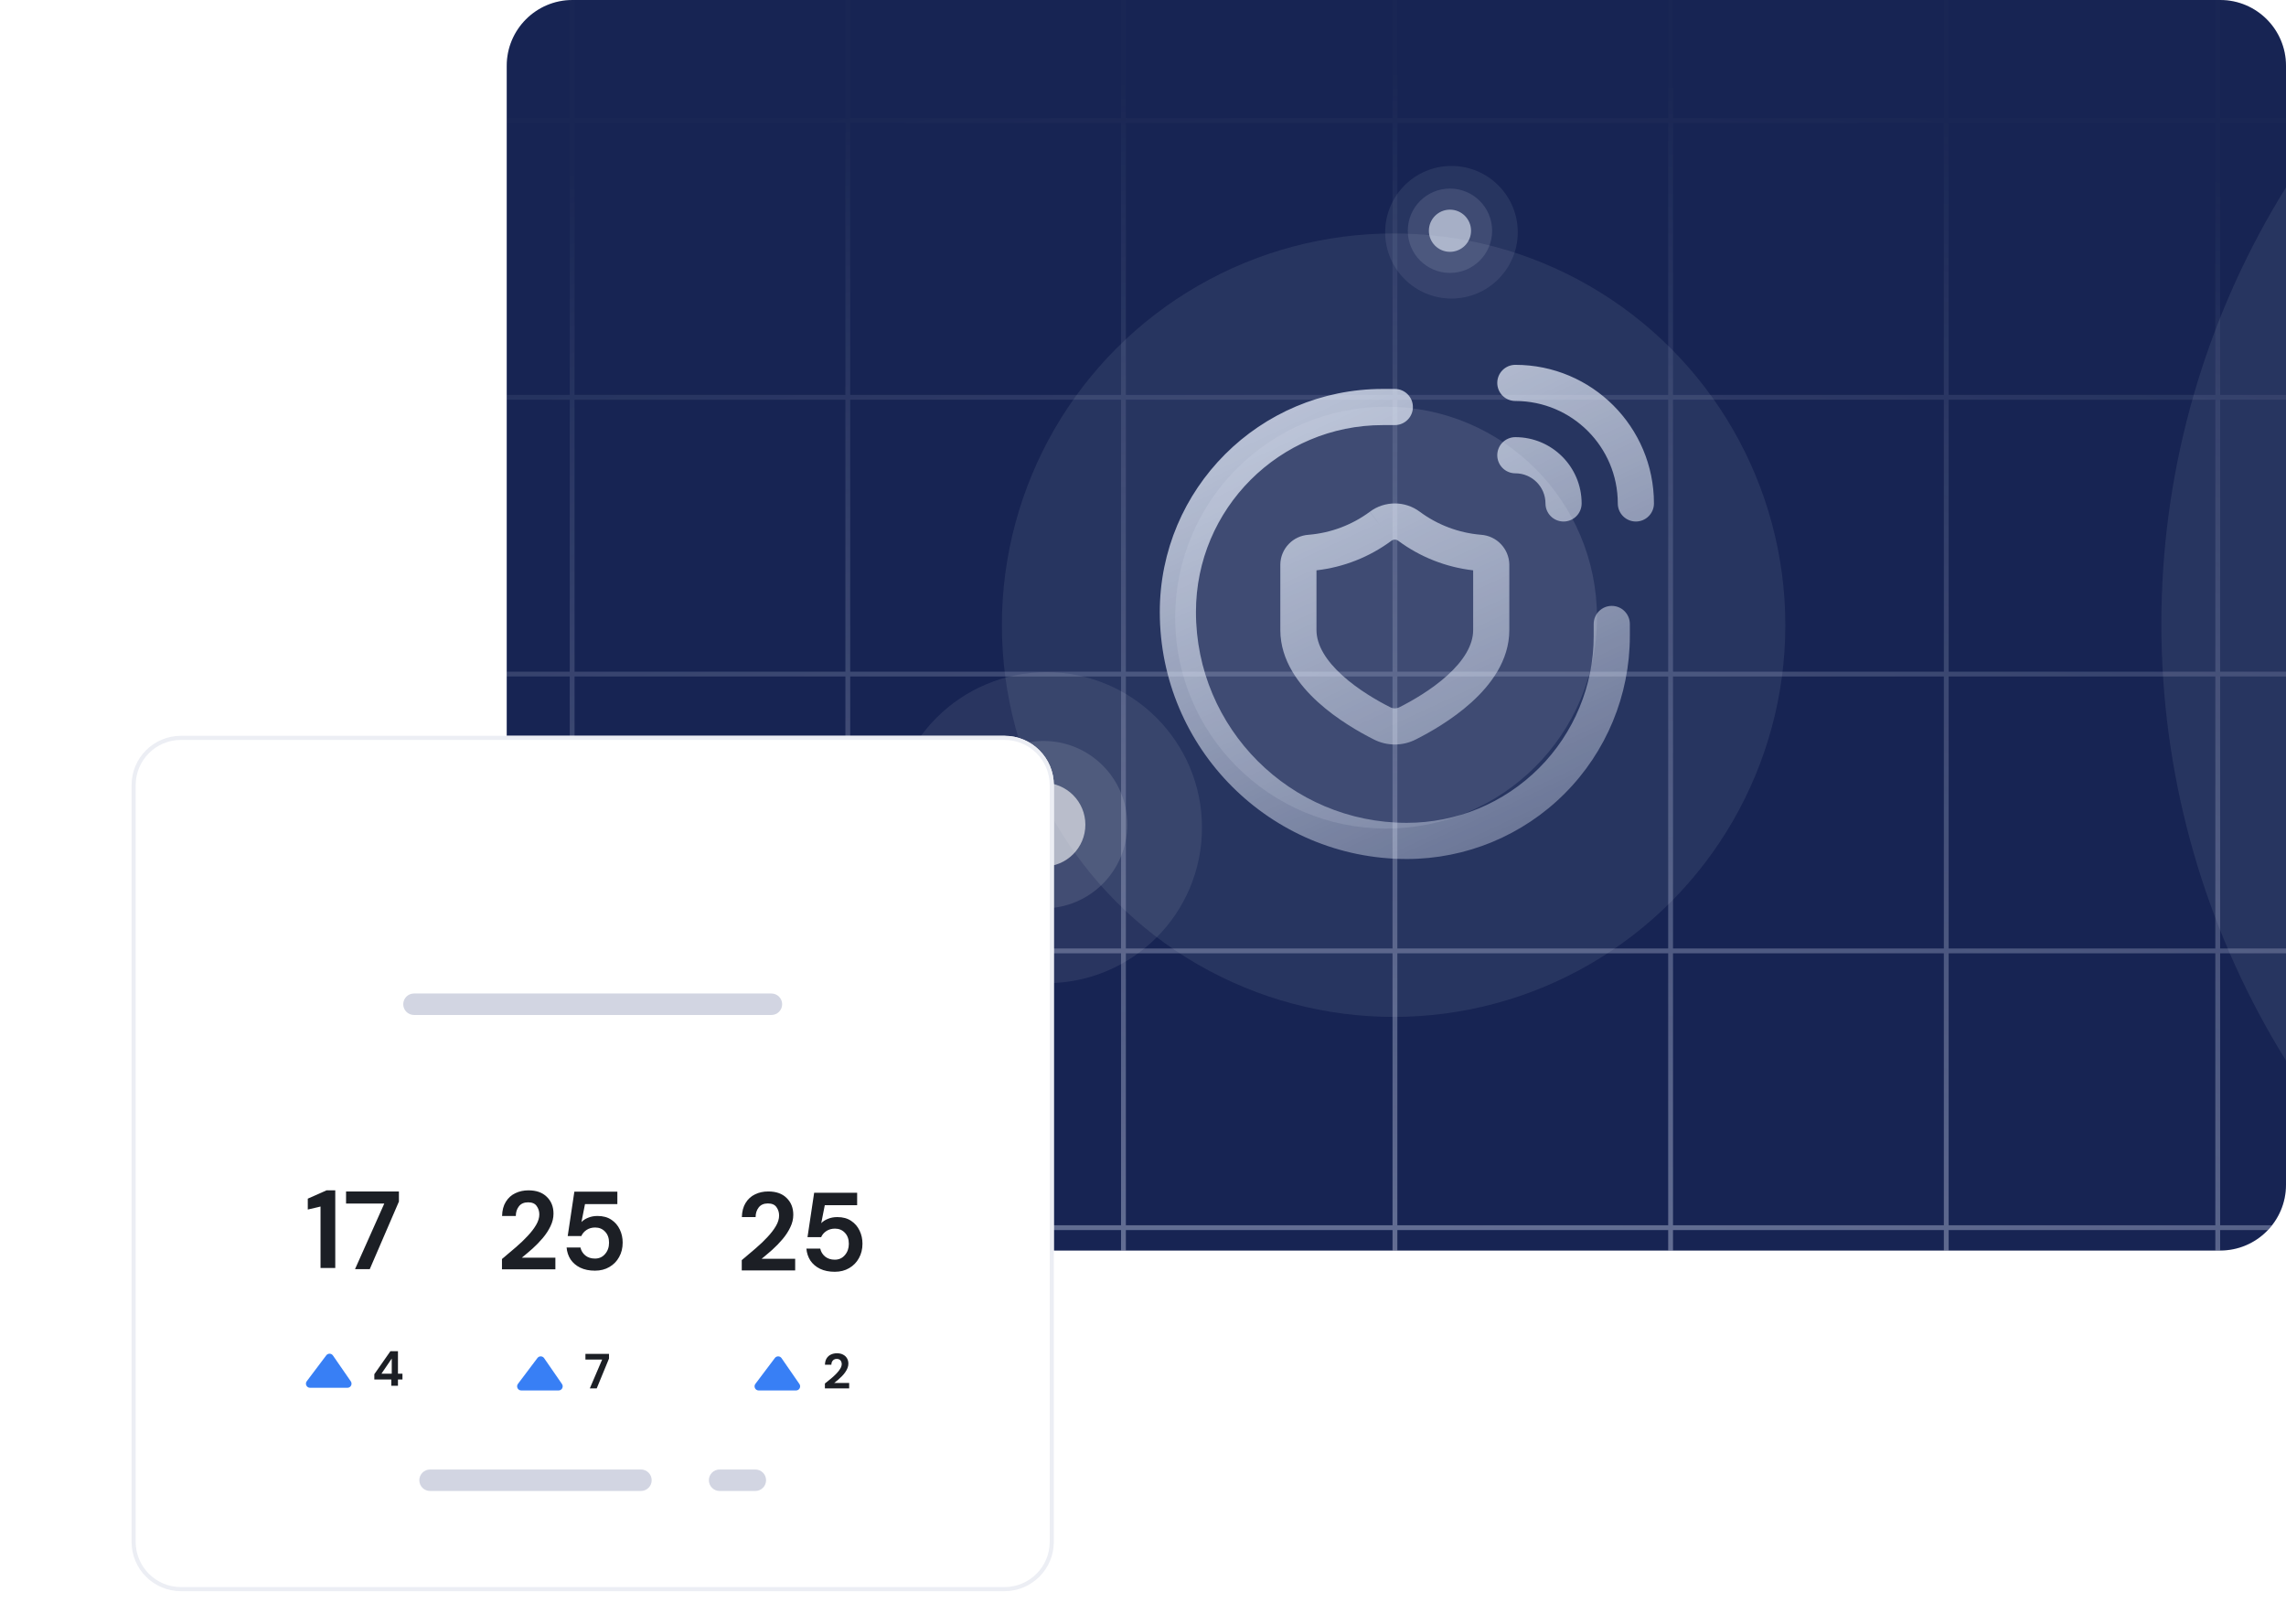 <svg width="556" height="395" viewBox="0 0 556 395" fill="none" xmlns="http://www.w3.org/2000/svg">
<g clip-path="url(#clip0_2799_41663)">
<g clip-path="url(#clip1_2799_41663)">
<rect width="432.752" height="304.396" transform="translate(123.248 -0.24)" fill="#141B41"/>
<g style="mix-blend-mode:screen" opacity="0.2">
<circle cx="338.954" cy="152.053" r="95.272" fill="white" fill-opacity="0.4"/>
</g>
<circle opacity="0.2" cx="337.121" cy="150.221" r="51.3" fill="white" fill-opacity="0.6"/>
<path fill-rule="evenodd" clip-rule="evenodd" d="M-195.643 299.172L-195.643 402.861H-194.47L-194.47 299.172H-128.597V402.861H-127.424V299.172H-61.551V402.861H-60.379V299.172H5.494V402.861H6.667V299.172H71.524V402.861H72.697V299.172H138.57V402.861H139.742V299.172H205.615V402.861H206.788V299.172H272.661V402.861H273.833V299.172H338.69V402.861H339.863V299.172H405.736V402.861H406.909V299.172H472.782V402.861H473.954V299.172H538.811V402.861H539.984V299.172H605.857V402.861H607.03V299.172H672.902V402.861H674.075V299.172H739.948V402.861H741.121V299.172H805.978V402.861H807.15V299.172H873.023V402.861H874.196V299.172H966.481V297.999H874.196V231.853H966.481V230.681H874.196V164.535H966.481V163.363H874.196V97.217H966.481V96.044H874.196V29.899H966.481V28.726H874.196V-37.419H966.481V-38.592H874.196V-104.737H966.481V-105.91H874.196V-172.056H966.481V-173.228H874.196V-268.611H873.023V-173.228H807.15V-268.611H805.978V-173.228H741.121V-268.611H739.948V-173.228H674.075V-268.611H672.902V-173.228H607.03V-268.611H605.857V-173.228H539.984V-268.611H538.811V-173.228H473.954V-268.611H472.782V-173.228H406.909V-268.611H405.736V-173.228H339.863V-268.611H338.69V-173.228H273.833V-268.611H272.661V-173.228H206.788V-268.611H205.615V-173.228H139.742V-268.611H138.57V-173.228H72.697V-268.611H71.524V-173.228H6.667V-268.611H5.494V-173.228H-60.379V-268.611H-61.551V-173.228H-127.424V-268.611H-128.597V-173.228H-194.47L-194.47 -268.611H-195.642L-195.642 -173.228H-288.084V-172.056H-195.642V-105.91H-288.084V-104.737H-195.642V-38.592H-288.084V-37.419H-195.642L-195.643 28.726H-288.084V29.899H-195.643V96.044H-288.084V97.217H-195.643L-195.643 163.363H-288.084V164.535H-195.643V230.681H-288.084V231.853H-195.643V297.999H-288.084V299.172H-195.643ZM873.023 -172.056H807.15V-105.91H873.023V-172.056ZM873.023 -104.737H807.15V-38.592H873.023V-104.737ZM873.023 -37.419H807.15V28.726H873.023V-37.419ZM873.023 29.899H807.15V96.044H873.023V29.899ZM873.023 97.217H807.15V163.363H873.023V97.217ZM873.023 164.535H807.15V230.681H873.023V164.535ZM873.023 231.853H807.15V297.999H873.023V231.853ZM805.978 231.853V297.999H741.121V231.853H805.978ZM805.978 164.535V230.681H741.121V164.535H805.978ZM805.978 97.217V163.363H741.121V97.217H805.978ZM805.978 29.899V96.044H741.121V29.899H805.978ZM805.978 -37.419V28.726H741.121V-37.419H805.978ZM805.978 -104.737V-38.592H741.121V-104.737H805.978ZM805.978 -172.056V-105.91H741.121V-172.056H805.978ZM739.948 -172.056H674.075V-105.91H739.948V-172.056ZM739.948 -104.737H674.075V-38.592H739.948V-104.737ZM739.948 -37.419H674.075V28.726H739.948V-37.419ZM739.948 29.899H674.075L674.075 96.044H739.948V29.899ZM739.948 97.217H674.075V163.363H739.948V97.217ZM739.948 164.535H674.075V230.681H739.948V164.535ZM739.948 231.853H674.075V297.999H739.948V231.853ZM672.902 231.853V297.999H607.03V231.853H672.902ZM672.902 164.535V230.681H607.03V164.535H672.902ZM672.902 97.217V163.363H607.03V97.217H672.902ZM672.902 29.899L672.902 96.044H607.03L607.03 29.899H672.902ZM672.902 -37.419V28.726H607.03V-37.419H672.902ZM672.902 -104.737V-38.592H607.03V-104.737H672.902ZM672.902 -172.056V-105.91H607.03V-172.056H672.902ZM605.857 -172.056H539.984V-105.91H605.857V-172.056ZM605.857 -104.737H539.984V-38.592H605.857V-104.737ZM605.857 -37.419H539.984V28.726H605.857V-37.419ZM605.857 29.899H539.984L539.984 96.044H605.857L605.857 29.899ZM605.857 97.217H539.984V163.363H605.857V97.217ZM605.857 164.535H539.984V230.681H605.857V164.535ZM605.857 231.853H539.984V297.999H605.857V231.853ZM538.811 231.853V297.999H473.954V231.853H538.811ZM538.811 164.535V230.681H473.954V164.535H538.811ZM538.811 97.217V163.363H473.954V97.217H538.811ZM538.811 29.899L538.811 96.044H473.954L473.954 29.899H538.811ZM538.811 -37.419V28.726H473.954V-37.419H538.811ZM538.811 -104.737V-38.592H473.954V-104.737H538.811ZM538.811 -172.056V-105.91H473.954V-172.056H538.811ZM472.782 -172.056H406.909V-105.91H472.782V-172.056ZM472.782 -104.737H406.909V-38.592H472.782V-104.737ZM472.782 -37.419H406.909V28.726H472.782V-37.419ZM472.782 29.899H406.909L406.909 96.044H472.782L472.782 29.899ZM472.782 97.217H406.909V163.363H472.782V97.217ZM472.782 164.535H406.909V230.681H472.782V164.535ZM472.782 231.853H406.909V297.999H472.782V231.853ZM405.736 231.853V297.999H339.863V231.853H405.736ZM405.736 164.535V230.681H339.863V164.535H405.736ZM405.736 97.217V163.363H339.863V97.217H405.736ZM405.736 29.899L405.736 96.044H339.863L339.863 29.899H405.736ZM405.736 -37.419V28.726H339.863V-37.419H405.736ZM405.736 -104.737V-38.592H339.863V-104.737H405.736ZM405.736 -172.056V-105.91H339.863V-172.056H405.736ZM338.69 -172.056H273.833V-105.91H338.69V-172.056ZM338.69 -104.737H273.833V-38.592H338.69V-104.737ZM338.69 -37.419H273.833V28.726H338.69V-37.419ZM338.69 29.899H273.833L273.833 96.044H338.69L338.69 29.899ZM338.69 97.217H273.833V163.363H338.69V97.217ZM338.69 164.535H273.833V230.681H338.69V164.535ZM338.69 231.853H273.833V297.999H338.69V231.853ZM272.661 231.853V297.999H206.788V231.853H272.661ZM272.661 164.535V230.681H206.788V164.535H272.661ZM272.661 97.217V163.363H206.788V97.217H272.661ZM272.661 29.899L272.661 96.044H206.788L206.788 29.899H272.661ZM272.661 -37.419V28.726H206.788V-37.419H272.661ZM272.661 -104.737V-38.592H206.788V-104.737H272.661ZM272.661 -172.056V-105.91H206.788V-172.056H272.661ZM205.615 -172.056H139.742V-105.91H205.615V-172.056ZM205.615 -104.737H139.742V-38.592H205.615V-104.737ZM205.615 -37.419H139.742V28.726H205.615V-37.419ZM205.615 29.899H139.742L139.742 96.044H205.615L205.615 29.899ZM205.615 97.217H139.742V163.363H205.615V97.217ZM205.615 164.535H139.742V230.681H205.615V164.535ZM205.615 231.853H139.742V297.999H205.615V231.853ZM138.57 231.853V297.999H72.697V231.853H138.57ZM138.57 164.535V230.681H72.697V164.535H138.57ZM138.57 97.217V163.363H72.697V97.217H138.57ZM138.57 29.899L138.57 96.044H72.697L72.697 29.899H138.57ZM138.57 -37.419V28.726H72.697V-37.419H138.57ZM138.57 -104.737V-38.592H72.697V-104.737H138.57ZM138.57 -172.056V-105.91H72.697V-172.056H138.57ZM71.524 -172.056H6.667V-105.91H71.524V-172.056ZM71.524 -104.737H6.667V-38.592H71.524V-104.737ZM71.524 -37.419H6.667V28.726H71.524V-37.419ZM71.524 29.899H6.667L6.667 96.044H71.524L71.524 29.899ZM71.524 97.217H6.667V163.363H71.524V97.217ZM71.524 164.535H6.667V230.681H71.524V164.535ZM71.524 231.853H6.667V297.999H71.524V231.853ZM5.494 231.853V297.999H-60.379L-60.379 231.853H5.494ZM5.494 164.535V230.681H-60.379V164.535H5.494ZM5.494 97.217V163.363H-60.379V97.217H5.494ZM5.494 29.899L5.494 96.044H-60.379V29.899H5.494ZM5.494 -37.419V28.726H-60.379V-37.419H5.494ZM5.494 -104.737V-38.592H-60.379L-60.379 -104.737H5.494ZM5.494 -172.056V-105.91H-60.379V-172.056H5.494ZM-61.551 -172.056H-127.424V-105.91H-61.551V-172.056ZM-61.551 -104.737H-127.424L-127.424 -38.592H-61.551L-61.551 -104.737ZM-61.551 -37.419H-127.424V28.726H-61.551V-37.419ZM-61.551 29.899H-127.424V96.044H-61.551V29.899ZM-61.551 97.217H-127.424V163.363H-61.551V97.217ZM-61.551 164.535H-127.424V230.681H-61.551V164.535ZM-61.551 231.853H-127.424L-127.424 297.999H-61.551L-61.551 231.853ZM-128.597 231.853L-128.597 297.999H-194.47V231.853H-128.597ZM-128.597 164.535V230.681H-194.47L-194.47 164.535H-128.597ZM-128.597 97.217V163.363H-194.47V97.217H-128.597ZM-128.597 29.899V96.044H-194.47L-194.47 29.899H-128.597ZM-128.597 -37.419V28.726H-194.47V-37.419H-128.597ZM-128.597 -104.737L-128.597 -38.592H-194.47L-194.47 -104.737H-128.597ZM-128.597 -172.056V-105.91H-194.47V-172.056H-128.597Z" fill="url(#paint0_radial_2799_41663)"/>
<g filter="url(#filter0_b_2799_41663)">
<path fill-rule="evenodd" clip-rule="evenodd" d="M364.165 93.131C364.165 90.702 366.133 88.733 368.562 88.733C387.18 88.733 402.274 103.827 402.274 122.445C402.274 124.874 400.305 126.842 397.877 126.842C395.448 126.842 393.479 124.874 393.479 122.445C393.479 108.684 382.323 97.528 368.562 97.528C366.133 97.528 364.165 95.559 364.165 93.131ZM336.316 94.596C306.364 94.596 282.084 118.877 282.084 148.828C282.084 182.018 308.989 208.923 342.179 208.923C356.562 208.923 370.356 203.209 380.527 193.039C390.697 182.868 396.411 169.074 396.411 154.691V151.76C396.411 149.331 394.442 147.363 392.014 147.363C389.585 147.363 387.616 149.331 387.616 151.76V154.691C387.616 166.742 382.829 178.299 374.308 186.82C365.787 195.342 354.23 200.129 342.179 200.129C313.846 200.129 290.878 177.161 290.878 148.828C290.878 123.734 311.221 103.391 336.316 103.391H339.247C341.676 103.391 343.645 101.422 343.645 98.993C343.645 96.565 341.676 94.596 339.247 94.596H336.316ZM345.314 124.458C341.715 121.774 336.78 121.774 333.181 124.458C328.835 127.681 323.673 129.623 318.281 130.065C314.458 130.308 311.456 133.451 311.399 137.289V153.225C311.399 160.681 316.005 166.648 320.607 170.813C325.303 175.062 330.772 178.148 334.127 179.84C337.342 181.486 341.152 181.486 344.367 179.84C347.72 178.15 353.19 175.068 357.887 170.82C362.491 166.656 367.096 160.689 367.096 153.225V137.355L367.095 137.235C366.99 133.435 364.022 130.337 360.235 130.066C354.835 129.628 349.666 127.685 345.314 124.458ZM333.181 124.458L333.174 124.463L335.805 127.986L333.185 124.455L333.181 124.458ZM338.436 131.509C338.917 131.15 339.578 131.15 340.059 131.509L340.07 131.518C345.415 135.482 351.705 137.961 358.302 138.713V153.225C358.302 156.951 355.946 160.719 351.988 164.298C348.129 167.788 343.446 170.456 340.396 171.993L340.363 172.01C339.663 172.37 338.832 172.37 338.132 172.01L338.099 171.993C335.051 170.457 330.367 167.785 326.508 164.292C322.548 160.709 320.193 156.942 320.193 153.225V138.713C326.79 137.961 333.08 135.482 338.425 131.518L338.436 131.509ZM318.825 138.842L318.864 138.84C318.851 138.841 318.838 138.842 318.825 138.842ZM368.562 106.322C366.133 106.322 364.165 108.291 364.165 110.719C364.165 113.148 366.133 115.117 368.562 115.117C372.609 115.117 375.891 118.398 375.891 122.445C375.891 124.874 377.859 126.842 380.288 126.842C382.716 126.842 384.685 124.874 384.685 122.445C384.685 113.541 377.466 106.322 368.562 106.322Z" fill="url(#paint1_linear_2799_41663)" fill-opacity="0.8"/>
</g>
<g style="mix-blend-mode:screen" opacity="0.2">
<circle cx="353.025" cy="56.487" r="16.123" fill="white" fill-opacity="0.4"/>
</g>
<circle opacity="0.2" cx="352.659" cy="56.121" r="10.26" fill="white" fill-opacity="0.6"/>
<circle cx="352.659" cy="56.121" r="5.13" fill="white" fill-opacity="0.6"/>
<g style="mix-blend-mode:screen" opacity="0.2">
<circle cx="726.787" cy="151.76" r="201.098" fill="white" fill-opacity="0.4"/>
</g>
<g style="mix-blend-mode:color-burn">
<rect width="432.752" height="304.396" transform="translate(123.248 -0.24)" fill="#387FF5" fill-opacity="0.1"/>
</g>
<g style="mix-blend-mode:screen" opacity="0.2">
<circle cx="254.529" cy="201.301" r="37.816" fill="white" fill-opacity="0.4"/>
</g>
<circle opacity="0.2" cx="253.802" cy="200.574" r="20.362" fill="white" fill-opacity="0.6"/>
<circle cx="253.802" cy="200.574" r="10.181" fill="white" fill-opacity="0.6"/>
</g>
</g>
<g filter="url(#filter1_dddd_2799_41663)">
<path d="M32 144.963C32 138.335 37.373 132.963 44 132.963H244.312C250.94 132.963 256.312 138.335 256.312 144.963V329C256.312 335.627 250.94 341 244.312 341H44C37.373 341 32 335.627 32 329V144.963Z" fill="white"/>
<path d="M32.5 144.963C32.5 138.612 37.649 133.463 44 133.463H244.312C250.663 133.463 255.812 138.612 255.812 144.963V329C255.812 335.351 250.663 340.5 244.312 340.5H44C37.649 340.5 32.5 335.351 32.5 329V144.963Z" stroke="#ECEEF4"/>
<path d="M98.076 198.247C98.076 196.804 99.245 195.635 100.688 195.635H187.624C189.066 195.635 190.235 196.804 190.235 198.247C190.235 199.689 189.066 200.858 187.624 200.858H100.688C99.245 200.858 98.076 199.689 98.076 198.247Z" fill="#D2D5E2"/>
<path d="M86.351 262.67L93.466 246.723H84.168V243.781H97.024V246.237L89.936 262.67H86.351Z" fill="#1C1F25"/>
<path d="M77.959 262.399V247.449L74.859 248.178V245.534L79.414 243.51H81.543V262.399H77.959Z" fill="#1C1F25"/>
<path d="M79.355 283.639L74.613 289.93C74.117 290.589 74.587 291.532 75.412 291.532H84.5C85.306 291.532 85.781 290.627 85.323 289.964L80.976 283.672C80.589 283.111 79.766 283.094 79.355 283.639Z" fill="#387FF5"/>
<path d="M95.172 291.032V289.508H91.044V288.224L94.957 282.632H96.793V288.104H97.885V289.508H96.793V291.032H95.172ZM92.772 288.104H95.281V284.42L92.772 288.104Z" fill="#1C1F25"/>
<path d="M144.708 263.046C143.325 263.046 142.13 262.803 141.124 262.318C140.135 261.832 139.354 261.166 138.779 260.321C138.222 259.457 137.898 258.486 137.809 257.407H141.178C141.339 258.18 141.735 258.828 142.364 259.349C142.992 259.853 143.774 260.105 144.708 260.105C145.715 260.105 146.532 259.736 147.161 258.999C147.808 258.261 148.131 257.344 148.131 256.246C148.131 255.113 147.808 254.213 147.161 253.548C146.532 252.882 145.733 252.549 144.762 252.549C143.954 252.549 143.253 252.747 142.66 253.143C142.067 253.539 141.645 254.034 141.393 254.627H138.078L139.695 243.834H150.153V246.856H142.283L141.42 251.227C141.815 250.795 142.355 250.445 143.037 250.175C143.72 249.887 144.484 249.743 145.328 249.743C146.676 249.743 147.799 250.049 148.697 250.661C149.596 251.254 150.278 252.046 150.746 253.035C151.213 254.007 151.446 255.068 151.446 256.219C151.446 257.532 151.159 258.702 150.584 259.727C150.027 260.753 149.236 261.562 148.212 262.156C147.206 262.749 146.038 263.046 144.708 263.046Z" fill="#1C1F25"/>
<path d="M122.088 262.722V260.213C123.238 259.259 124.352 258.315 125.43 257.38C126.526 256.444 127.496 255.518 128.341 254.6C129.203 253.683 129.886 252.792 130.389 251.929C130.91 251.047 131.171 250.193 131.171 249.365C131.171 248.592 130.955 247.908 130.524 247.315C130.111 246.721 129.419 246.424 128.449 246.424C127.46 246.424 126.715 246.748 126.212 247.396C125.708 248.043 125.457 248.826 125.457 249.743H122.115C122.151 248.358 122.456 247.207 123.031 246.289C123.606 245.354 124.37 244.661 125.322 244.211C126.274 243.744 127.344 243.51 128.529 243.51C130.452 243.51 131.943 244.041 133.004 245.102C134.082 246.145 134.621 247.503 134.621 249.176C134.621 250.22 134.378 251.236 133.893 252.226C133.426 253.215 132.806 254.168 132.033 255.086C131.261 256.003 130.425 256.867 129.527 257.676C128.628 258.468 127.757 259.205 126.912 259.889H135.079V262.722H122.088Z" fill="#1C1F25"/>
<path d="M130.716 284.286L125.975 290.578C125.478 291.237 125.948 292.18 126.773 292.18H135.861C136.668 292.18 137.142 291.275 136.684 290.612L132.338 284.32C131.95 283.759 131.127 283.742 130.716 284.286Z" fill="#387FF5"/>
<path d="M143.455 291.68L146.455 284.66H142.387V283.28H148.123V284.42L145.135 291.68H143.455Z" fill="#1C1F25"/>
<path d="M203.031 263.318C201.647 263.318 200.452 263.075 199.446 262.589C198.458 262.103 197.676 261.438 197.101 260.592C196.544 259.729 196.221 258.757 196.131 257.678H199.5C199.662 258.452 200.057 259.099 200.686 259.621C201.315 260.125 202.096 260.376 203.031 260.376C204.037 260.376 204.854 260.008 205.483 259.27C206.13 258.533 206.454 257.615 206.454 256.518C206.454 255.384 206.13 254.485 205.483 253.819C204.854 253.154 204.055 252.821 203.085 252.821C202.276 252.821 201.575 253.019 200.982 253.415C200.389 253.81 199.967 254.305 199.716 254.899H196.4L198.018 244.105H208.475V247.127H200.605L199.742 251.499C200.138 251.067 200.677 250.716 201.36 250.446C202.042 250.159 202.806 250.015 203.651 250.015C204.998 250.015 206.121 250.32 207.02 250.932C207.918 251.526 208.601 252.317 209.068 253.307C209.535 254.278 209.769 255.339 209.769 256.491C209.769 257.804 209.481 258.973 208.906 259.999C208.349 261.024 207.559 261.834 206.534 262.427C205.528 263.021 204.36 263.318 203.031 263.318Z" fill="#1C1F25"/>
<path d="M180.41 262.994V260.484C181.56 259.531 182.674 258.587 183.752 257.651C184.848 256.716 185.819 255.789 186.663 254.872C187.526 253.954 188.208 253.064 188.711 252.2C189.233 251.319 189.493 250.464 189.493 249.637C189.493 248.863 189.277 248.18 188.846 247.586C188.433 246.992 187.741 246.696 186.771 246.696C185.783 246.696 185.037 247.019 184.534 247.667C184.031 248.315 183.779 249.097 183.779 250.015H180.437C180.473 248.63 180.779 247.478 181.353 246.561C181.928 245.625 182.692 244.933 183.644 244.483C184.597 244.015 185.666 243.781 186.852 243.781C188.774 243.781 190.266 244.312 191.326 245.373C192.404 246.417 192.943 247.775 192.943 249.448C192.943 250.491 192.7 251.508 192.215 252.497C191.748 253.487 191.128 254.44 190.356 255.357C189.583 256.275 188.747 257.138 187.849 257.948C186.951 258.739 186.079 259.477 185.235 260.161H193.401V262.994H180.41Z" fill="#1C1F25"/>
<path d="M188.466 284.286L183.725 290.578C183.228 291.237 183.698 292.18 184.523 292.18H193.611C194.418 292.18 194.892 291.275 194.434 290.612L190.088 284.32C189.7 283.759 188.877 283.742 188.466 284.286Z" fill="#387FF5"/>
<path d="M200.632 291.68V290.492C201.152 290.084 201.656 289.676 202.144 289.268C202.632 288.86 203.068 288.456 203.452 288.056C203.844 287.648 204.152 287.252 204.376 286.868C204.608 286.484 204.724 286.112 204.724 285.752C204.724 285.528 204.68 285.324 204.592 285.14C204.512 284.948 204.384 284.796 204.208 284.684C204.032 284.564 203.8 284.504 203.512 284.504C203.232 284.504 202.992 284.568 202.792 284.696C202.6 284.824 202.452 284.996 202.348 285.212C202.252 285.42 202.204 285.656 202.204 285.92H200.644C200.66 285.304 200.796 284.788 201.052 284.372C201.316 283.956 201.664 283.648 202.096 283.448C202.536 283.24 203.024 283.136 203.56 283.136C204.152 283.136 204.652 283.248 205.06 283.472C205.476 283.688 205.792 283.984 206.008 284.36C206.232 284.736 206.344 285.168 206.344 285.656C206.344 286.024 206.272 286.384 206.128 286.736C205.992 287.088 205.804 287.432 205.564 287.768C205.332 288.096 205.068 288.412 204.772 288.716C204.476 289.02 204.164 289.312 203.836 289.592C203.508 289.864 203.192 290.12 202.888 290.36H206.536V291.68H200.632Z" fill="#1C1F25"/>
<path d="M101.988 314.016C101.988 312.574 103.157 311.405 104.6 311.405H155.89C157.332 311.405 158.501 312.574 158.501 314.016C158.501 315.458 157.332 316.627 155.89 316.627H104.6C103.157 316.627 101.988 315.458 101.988 314.016Z" fill="#D2D5E2"/>
<path d="M172.412 314.016C172.412 312.574 173.581 311.405 175.023 311.405H183.712C185.154 311.405 186.323 312.574 186.323 314.016C186.323 315.458 185.154 316.627 183.712 316.627H175.023C173.581 316.627 172.412 315.458 172.412 314.016Z" fill="#D2D5E2"/>
</g>
<defs>
<filter id="filter0_b_2799_41663" x="264.202" y="76.715" width="150.09" height="150.091" filterUnits="userSpaceOnUse" color-interpolation-filters="sRGB">
<feFlood flood-opacity="0" result="BackgroundImageFix"/>
<feGaussianBlur in="BackgroundImageFix" stdDeviation="2.345"/>
<feComposite in2="SourceAlpha" operator="in" result="effect1_backgroundBlur_2799_41663"/>
<feBlend mode="normal" in="SourceGraphic" in2="effect1_backgroundBlur_2799_41663" result="shape"/>
</filter>
<filter id="filter1_dddd_2799_41663" x="0" y="122.963" width="288.312" height="272.037" filterUnits="userSpaceOnUse" color-interpolation-filters="sRGB">
<feFlood flood-opacity="0" result="BackgroundImageFix"/>
<feColorMatrix in="SourceAlpha" type="matrix" values="0 0 0 0 0 0 0 0 0 0 0 0 0 0 0 0 0 0 127 0" result="hardAlpha"/>
<feOffset dy="22"/>
<feGaussianBlur stdDeviation="16"/>
<feColorMatrix type="matrix" values="0 0 0 0 0.171 0 0 0 0 0.226 0 0 0 0 0.446 0 0 0 0.05 0"/>
<feBlend mode="normal" in2="BackgroundImageFix" result="effect1_dropShadow_2799_41663"/>
<feColorMatrix in="SourceAlpha" type="matrix" values="0 0 0 0 0 0 0 0 0 0 0 0 0 0 0 0 0 0 127 0" result="hardAlpha"/>
<feOffset dy="18"/>
<feGaussianBlur stdDeviation="10"/>
<feColorMatrix type="matrix" values="0 0 0 0 0.171 0 0 0 0 0.226 0 0 0 0 0.446 0 0 0 0.05 0"/>
<feBlend mode="normal" in2="effect1_dropShadow_2799_41663" result="effect2_dropShadow_2799_41663"/>
<feColorMatrix in="SourceAlpha" type="matrix" values="0 0 0 0 0 0 0 0 0 0 0 0 0 0 0 0 0 0 127 0" result="hardAlpha"/>
<feOffset dy="6"/>
<feGaussianBlur stdDeviation="4"/>
<feColorMatrix type="matrix" values="0 0 0 0 0.171 0 0 0 0 0.226 0 0 0 0 0.446 0 0 0 0.05 0"/>
<feBlend mode="normal" in2="effect2_dropShadow_2799_41663" result="effect3_dropShadow_2799_41663"/>
<feColorMatrix in="SourceAlpha" type="matrix" values="0 0 0 0 0 0 0 0 0 0 0 0 0 0 0 0 0 0 127 0" result="hardAlpha"/>
<feOffset/>
<feGaussianBlur stdDeviation="0.5"/>
<feColorMatrix type="matrix" values="0 0 0 0 0.171 0 0 0 0 0.226 0 0 0 0 0.446 0 0 0 0.05 0"/>
<feBlend mode="normal" in2="effect3_dropShadow_2799_41663" result="effect4_dropShadow_2799_41663"/>
<feBlend mode="normal" in="SourceGraphic" in2="effect4_dropShadow_2799_41663" result="shape"/>
</filter>
<radialGradient id="paint0_radial_2799_41663" cx="0" cy="0" r="1" gradientUnits="userSpaceOnUse" gradientTransform="translate(336.051 742.186) rotate(180) scale(762.441 723.584)">
<stop stop-color="#EDECF3"/>
<stop offset="1" stop-color="#E6E5F5" stop-opacity="0.01"/>
</radialGradient>
<linearGradient id="paint1_linear_2799_41663" x1="309.464" y1="81.405" x2="372.399" y2="216.485" gradientUnits="userSpaceOnUse">
<stop stop-color="white"/>
<stop offset="1" stop-color="white" stop-opacity="0.38"/>
</linearGradient>
<clipPath id="clip0_2799_41663">
<path d="M123.248 16C123.248 7.163 130.411 0 139.248 0H540C548.836 0 556 7.163 556 16V288.148C556 296.985 548.836 304.148 540 304.148H139.248C130.411 304.148 123.248 296.985 123.248 288.148V16Z" fill="white"/>
</clipPath>
<clipPath id="clip1_2799_41663">
<rect width="432.752" height="304.396" fill="white" transform="translate(123.248 -0.24)"/>
</clipPath>
</defs>
</svg>
